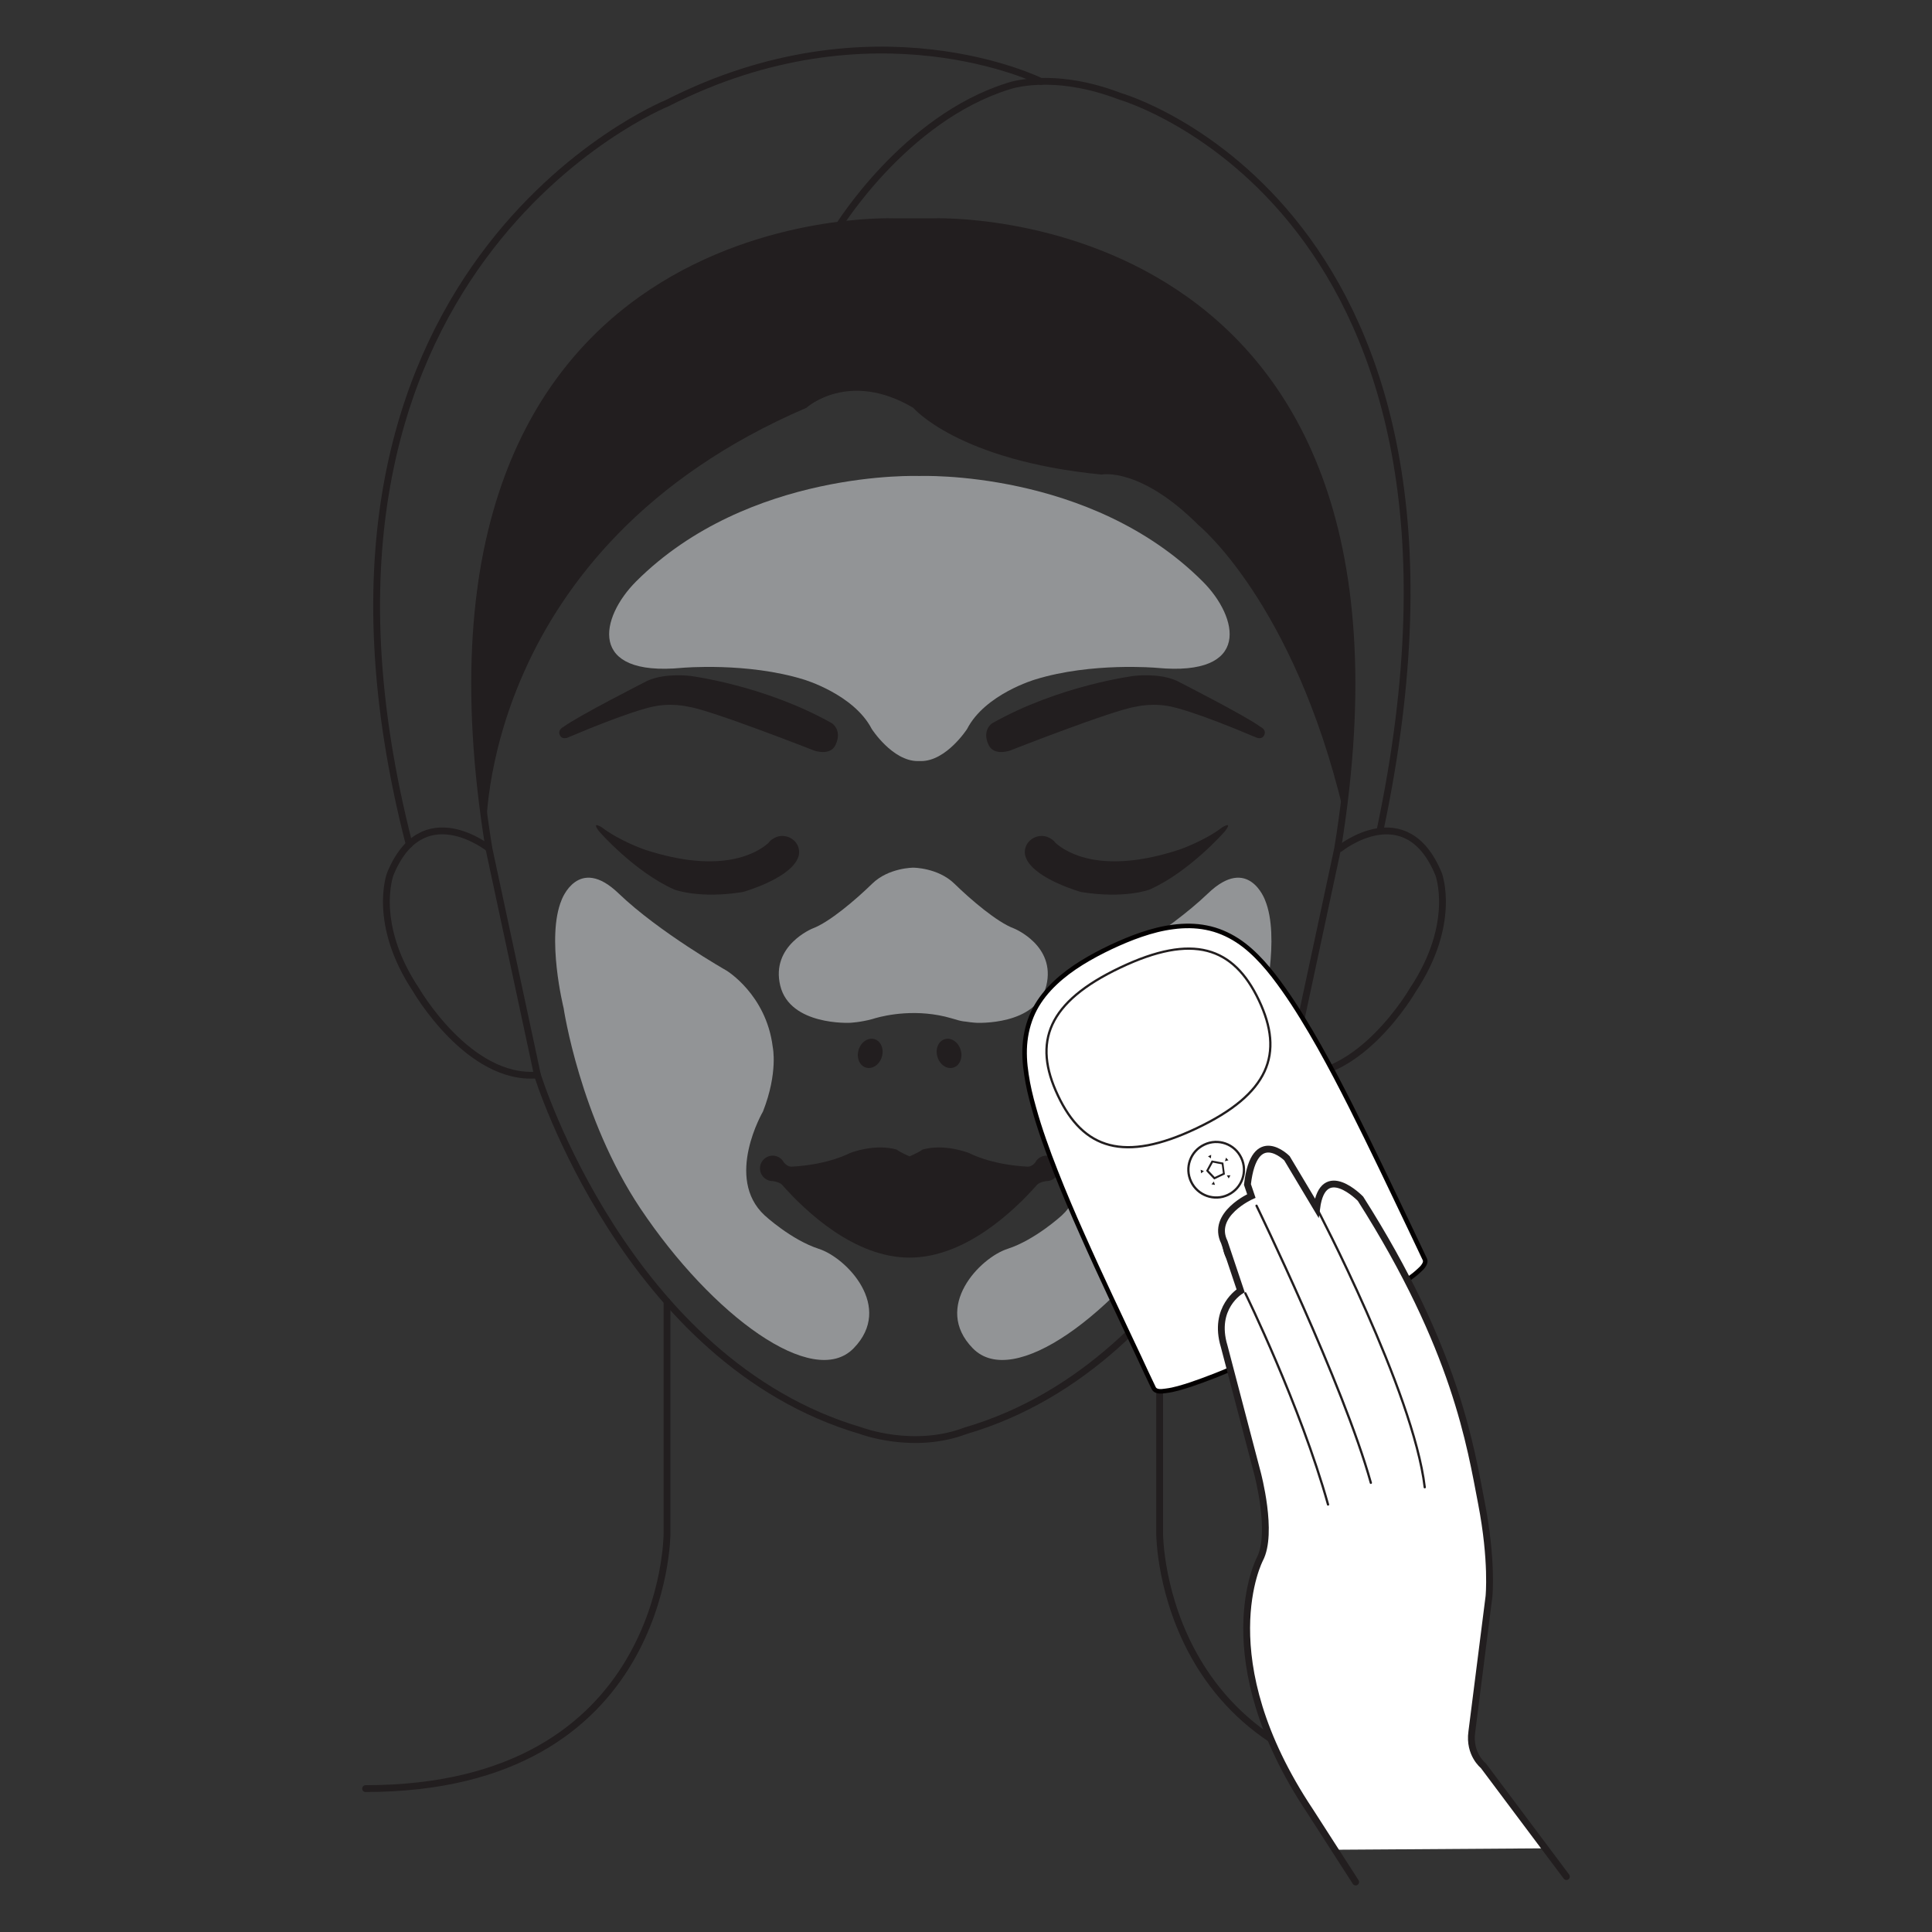 <?xml version="1.0" encoding="utf-8"?>
<!-- Generator: Adobe Illustrator 23.0.4, SVG Export Plug-In . SVG Version: 6.00 Build 0)  -->
<svg version="1.1" id="图层_1" xmlns="http://www.w3.org/2000/svg" xmlns:xlink="http://www.w3.org/1999/xlink" x="0px" y="0px"
	 viewBox="0 0 212.6 212.6" style="enable-background:new 0 0 212.6 212.6;" xml:space="preserve">
<rect x="0" y="0" width="212.6" height="212.6" fill="#333333" stroke="none"/>
<style type="text/css">
	.st0{fill:#A4A4A4;}
	.st1{fill:none;stroke:#000000;stroke-width:0.75;stroke-linecap:round;stroke-miterlimit:10;}
	.st2{fill:#929496;}
	.st3{fill:#FFFFFF;stroke:#030000;stroke-width:0.5;stroke-linecap:round;stroke-linejoin:round;}
	.st4{fill:none;stroke:#221E1F;stroke-width:0.25;stroke-linecap:round;stroke-miterlimit:10;}
	.st5{fill:#221E1F;}
	.st6{fill:#030000;}
	.st7{fill:#FFFFFF;}
	.st8{fill:#FFFFFF;stroke:#000000;stroke-width:0.75;stroke-linecap:round;stroke-miterlimit:10;}
	.st9{fill:none;stroke:#000000;stroke-width:0.25;stroke-linecap:round;stroke-miterlimit:10;}
	.st10{fill:none;stroke:#221E1F;stroke-width:0.75;stroke-linecap:round;stroke-miterlimit:10;}
	.st11{fill:none;stroke:#895598;stroke-linecap:round;stroke-linejoin:round;}
	.st12{fill:none;stroke:#8D8B88;stroke-width:0.75;stroke-linecap:round;stroke-miterlimit:10;}
	.st13{fill:#8D8B88;}
	.st14{fill:#FFFFFF;stroke:#8D8B88;stroke-width:0.75;stroke-linecap:round;stroke-miterlimit:10;}
	.st15{fill:none;stroke:#8D8B88;stroke-width:0.25;stroke-linecap:round;stroke-miterlimit:10;}
	.st16{fill:none;stroke:#93509B;stroke-linecap:round;stroke-linejoin:round;}
	.st17{fill:#E5E5E3;}
</style>
<g>
	<g>
		<path class="st10" d="M106.26,157.44c25.81-7.56,35.6-39.15,35.6-39.15l5.34-24.93C158.77,22.18,102.7,24.4,102.7,24.4H98.3
			c0,0-56.06-2.23-44.5,68.96l5.34,24.93c0,0,9.79,31.59,35.6,39.15C94.74,157.44,100.5,159.63,106.26,157.44z"/>
		<path class="st10" d="M59.14,118.29c-7.56,0.66-13.35-9.35-13.35-9.35c-4.89-7.34-2.85-12.75-2.85-12.75
			c3.55-8.68,10.86-2.83,10.86-2.83"/>
		<path class="st10" d="M147.45,93.37c0,0,7.3-5.86,10.86,2.83c0,0,2.04,5.41-2.85,12.75c0,0-5.78,10.01-13.35,9.35"/>
		<path class="st10" d="M73.4,143.22v25.57c0,0-0.03,28.03-33.17,28.03"/>
		<path class="st10" d="M127.61,143.22v25.57c0,0,0.02,28.03,33.17,28.03"/>
		<path class="st10" d="M92.22,25c0,0,7.32-11.95,18.71-15.51c0,0,4.8-1.78,12.33,1.11c0,0,43.12,12.3,28.59,80.83"/>
		<path class="st10" d="M114.54,8.96c0,0-18.42-9.18-41.14,2.4c0,0-44.69,18.06-28.37,81.56"/>
	</g>
	<g>
		<path class="st5" d="M53.5,91.41c0,0-0.6-31.14,35.23-46.53c0,0,4.63-4.23,11.77,0c0,0,4.92,5.79,20.71,7.34
			c0,0,4.23-0.88,10.67,5.56c0,0,10.47,8.52,15.93,31.39c0,0,12.15-63.65-47.16-64.76C100.66,24.4,41.85,21.81,53.5,91.41z"/>
		<g>
			<g>
				<path class="st5" d="M95.29,117.48c0.71,0.21,1.49-0.32,1.75-1.18c0.26-0.87-0.1-1.74-0.81-1.95c-0.71-0.21-1.49,0.32-1.75,1.18
					C94.22,116.39,94.58,117.27,95.29,117.48z"/>
				<path class="st5" d="M104.9,117.48c0.71-0.2,1.08-1.09,0.81-1.95c-0.26-0.86-1.04-1.39-1.74-1.18
					c-0.71,0.21-1.08,1.08-0.81,1.95C103.41,117.16,104.19,117.69,104.9,117.48z"/>
			</g>
			<path class="st5" d="M115.15,127.17c-0.43,0-0.8,0.19-1.06,0.49l0,0h0c-0.07,0.08-0.12,0.17-0.17,0.26
				c-0.17,0.22-0.47,0.47-0.86,0.46c-4.11-0.22-6.42-1.5-6.42-1.5c-3.09-1.11-5.14-0.37-5.14-0.37c-0.37,0.29-1.41,0.74-1.41,0.74
				s-1.04-0.45-1.41-0.74c0,0-2.06-0.74-5.15,0.37c0,0-2.3,1.28-6.41,1.5c-0.39,0.01-0.68-0.25-0.86-0.46
				c-0.05-0.09-0.11-0.17-0.17-0.25l0-0.01l0,0c-0.26-0.29-0.63-0.49-1.06-0.49c-0.77,0-1.4,0.63-1.4,1.4c0,0.77,0.63,1.4,1.4,1.4
				c0,0,0.74,0.08,1.06,0.43c0,0,0,0,0,0.01c2.59,2.92,7.93,7.98,14,7.98c6.06,0,11.41-5.05,14-7.98c0-0.01,0-0.01,0-0.01
				c0.32-0.35,1.06-0.43,1.06-0.43c0.77,0,1.4-0.63,1.4-1.4C116.56,127.8,115.93,127.17,115.15,127.17z"/>
			<g>
				<path class="st5" d="M138.73,80c-1.59-1.2-9.25-5.09-9.25-5.09c-1.97-0.89-4.72-0.53-4.72-0.53s-8.19,1.03-15.58,5.21
					c0,0-1.17,0.74-0.39,2.39c0.59,1.25,2.36,0.61,2.36,0.61s11.43-4.49,13.83-4.82c0,0,2-0.52,4.25,0.07c0,0,2.47,0.54,8.9,3.27
					c0,0,0.73,0.4,1-0.25C139.37,80.28,138.73,80,138.73,80z"/>
				<path class="st5" d="M134.5,91.04c-1.97,1.51-4.74,2.46-4.74,2.46c-8.52,2.79-12.42,0.31-13.59-0.73
					c-0.1-0.14-0.23-0.27-0.38-0.38c-0.01-0.01-0.02-0.02-0.02-0.02v0.01c-0.32-0.24-0.71-0.39-1.14-0.39
					c-1.02,0-1.86,0.8-1.86,1.78c0,0.31,0.09,0.6,0.24,0.85h-0.01c1.16,2.2,5.97,3.54,5.97,3.54c4.81,0.78,7.53-0.27,7.53-0.27
					c4.4-1.95,8.28-6.4,8.28-6.4C135.73,90.27,134.5,91.04,134.5,91.04z"/>
				<path class="st5" d="M61.99,80c1.59-1.2,9.26-5.09,9.26-5.09c1.97-0.89,4.72-0.53,4.72-0.53s8.18,1.03,15.58,5.21
					c0,0,1.17,0.74,0.39,2.39c-0.59,1.25-2.36,0.61-2.36,0.61s-11.43-4.49-13.83-4.82c0,0-2-0.52-4.25,0.07c0,0-2.47,0.54-8.9,3.27
					c0,0-0.73,0.4-1.01-0.25C61.36,80.28,61.99,80,61.99,80z"/>
				<path class="st5" d="M66.22,91.04c1.98,1.51,4.74,2.46,4.74,2.46c8.52,2.79,12.42,0.31,13.59-0.73c0.1-0.14,0.23-0.27,0.37-0.38
					c0.01-0.01,0.02-0.02,0.02-0.02l0.01,0.01c0.31-0.24,0.7-0.39,1.13-0.39c1.03,0,1.86,0.8,1.86,1.78c0,0.31-0.09,0.6-0.24,0.85
					h0.01c-1.16,2.2-5.97,3.54-5.97,3.54c-4.81,0.78-7.53-0.27-7.53-0.27c-4.4-1.95-8.28-6.4-8.28-6.4
					C65,90.27,66.22,91.04,66.22,91.04z"/>
			</g>
		</g>
	</g>
	<path class="st2" d="M111.58,102.17c-1.85-0.68-4.77-3.18-6.57-4.94c-1.81-1.75-4.51-1.75-4.51-1.75l0,0c0,0-2.71,0-4.51,1.75
		c-1.8,1.76-4.73,4.26-6.57,4.94c0,0-4.63,1.87-3.56,6.29c1.07,4.43,7.68,4.09,7.68,4.09s1.15-0.05,2.45-0.41l0,0l0,0
		c0.12-0.03,0.25-0.07,0.37-0.11c1.1-0.31,4.56-1.09,8.36,0.03c0.1,0.03,0.19,0.06,0.28,0.08c0.52,0.17,0.95,0.26,1.28,0.28
		c0.69,0.11,1.17,0.13,1.17,0.13s6.61,0.34,7.69-4.09C116.21,104.04,111.58,102.17,111.58,102.17z"/>
	<path class="st2" d="M62.02,110.92c0,0-1.94-7.78-0.22-11.89c0,0,1.83-5,6.28-0.71c4.46,4.28,11.86,8.48,11.86,8.48
		s4.37,2.63,5.09,8.39c0,0,0.62,2.81-1.07,7.12c0,0-4.27,7.31,0.18,11.43c0,0,2.91,2.69,5.95,3.68c3.05,0.97,8.29,6.4,3.84,10.95
		c-4.45,4.56-15.57-3.6-23.46-15.39C63.8,122.99,62.02,110.92,62.02,110.92z"/>
	<path class="st2" d="M138.98,110.92c0,0,1.94-7.78,0.22-11.89c0,0-1.82-5-6.28-0.71c-4.46,4.28-11.87,8.48-11.87,8.48
		s-4.37,2.63-5.09,8.39c0,0-0.62,2.81,1.07,7.12c0,0,4.26,7.31-0.18,11.43c0,0-2.92,2.69-5.96,3.68c-3.05,0.97-8.29,6.4-3.84,10.95
		c4.45,4.56,15.57-3.6,23.46-15.39C137.2,122.99,138.98,110.92,138.98,110.92z"/>
	<path class="st2" d="M101.17,52.38c0,0-18.8-0.76-31.17,11.6c-3.94,3.94-5.44,10.51,5.06,9.51c0,0,7.14-0.64,13.37,1.28
		c0,0,5.52,1.62,7.5,5.45c0,0,2.27,3.53,5.06,3.53h0.37c2.78,0,5.06-3.53,5.06-3.53c1.97-3.84,7.5-5.45,7.5-5.45
		c6.21-1.92,13.36-1.28,13.36-1.28c10.5,1,9.01-5.57,5.06-9.51C119.97,51.62,101.17,52.38,101.17,52.38"/>
	<g>
		<path class="st3" d="M126.96,152.76c0.03,0.06,0.08,0.12,0.14,0.17c0.09,0.08,0.21,0.12,0.33,0.15c0.26,0.05,0.59,0.01,0.85-0.03
			c0.49-0.06,0.91-0.15,1.38-0.28c0.45-0.12,0.91-0.27,1.35-0.41c0.45-0.15,0.89-0.31,1.33-0.47c0.44-0.16,0.88-0.33,1.32-0.5
			c0.44-0.17,0.87-0.35,1.3-0.53c0.44-0.18,0.87-0.36,1.3-0.55c0.43-0.18,0.86-0.38,1.29-0.57c0.43-0.19,0.86-0.38,1.29-0.57
			c0.43-0.2,0.86-0.39,1.28-0.59c0.43-0.2,0.85-0.39,1.28-0.6c0.22-0.1,0.43-0.2,0.64-0.3c0.11-0.05,0.22-0.1,0.32-0.15
			c0.05-0.03,0.11-0.05,0.16-0.08c0.03-0.01,0.05-0.03,0.08-0.04c0.01-0.01,0.03-0.01,0.04-0.02c0.01,0,0.01-0.01,0.02-0.01
			c0,0,0.01-0.01,0.01-0.01h0l0-0.01l0,0h0l0,0l0,0l0,0l0,0l0,0l0,0l0,0l0,0c0.43-0.2,0.85-0.41,1.28-0.61
			c0.42-0.2,0.85-0.41,1.27-0.62c0.42-0.2,0.85-0.41,1.27-0.62c0.42-0.21,0.84-0.42,1.26-0.63c0.42-0.22,0.84-0.43,1.25-0.65
			c0.42-0.22,0.83-0.43,1.25-0.66c0.41-0.22,0.83-0.45,1.24-0.67c0.41-0.23,0.82-0.46,1.23-0.7c0.41-0.24,0.8-0.48,1.21-0.74
			c0.39-0.25,0.79-0.52,1.17-0.79c0.4-0.29,0.73-0.55,1.09-0.89c0.17-0.15,0.35-0.33,0.47-0.52c0.14-0.2,0.24-0.45,0.13-0.69
			c-0.54-1.13-1.07-2.26-1.61-3.39c-0.54-1.13-1.07-2.25-1.61-3.37c-0.53-1.12-1.07-2.24-1.61-3.36c-0.54-1.12-1.09-2.24-1.63-3.35
			c-0.55-1.12-1.1-2.23-1.66-3.34c-0.56-1.11-1.13-2.22-1.71-3.32c-0.58-1.09-1.17-2.19-1.78-3.27c-0.61-1.08-1.24-2.16-1.89-3.21
			c-0.65-1.06-1.33-2.1-2.05-3.12c-0.72-1.01-1.47-2.01-2.31-2.93c-0.84-0.92-1.75-1.77-2.79-2.44c-1.04-0.67-2.19-1.16-3.39-1.39
			c-1.2-0.24-2.43-0.24-3.64-0.08c-1.21,0.15-2.38,0.46-3.53,0.85c-1.15,0.39-2.27,0.87-3.36,1.38c-1.09,0.52-2.17,1.09-3.2,1.73
			c-1.03,0.64-2.01,1.36-2.9,2.2c-0.88,0.83-1.67,1.79-2.24,2.87c-0.57,1.08-0.92,2.28-1.06,3.51c-0.14,1.22-0.06,2.47,0.13,3.7
			c0.18,1.23,0.47,2.44,0.81,3.64c0.33,1.2,0.71,2.39,1.12,3.56c0.41,1.17,0.84,2.34,1.3,3.49c0.45,1.16,0.93,2.31,1.41,3.46
			c0.48,1.14,0.98,2.28,1.49,3.42c0.5,1.14,1.02,2.27,1.53,3.4c0.52,1.13,1.04,2.26,1.57,3.39c0.53,1.13,1.05,2.25,1.59,3.38
			c0.53,1.13,1.06,2.25,1.59,3.37C125.88,150.5,126.42,151.63,126.96,152.76z"/>
		<path class="st4" d="M134.97,138.24c0.73,1.53,2.55,2.18,4.07,1.45c1.53-0.72,2.18-2.55,1.45-4.07c-0.73-1.53-2.55-2.18-4.08-1.45
			C134.89,134.89,134.24,136.72,134.97,138.24z"/>
		<path class="st4" d="M131.07,130.03c0.72,1.52,2.55,2.18,4.07,1.45c1.53-0.73,2.18-2.55,1.45-4.07c-0.72-1.53-2.55-2.18-4.07-1.45
			C130.99,126.68,130.34,128.5,131.07,130.03z"/>
		<path class="st4" d="M123.28,106.47c7.98-3.79,12.45-2.3,15.25,3.6c2.8,5.89,1.13,10.3-6.86,14.09c-7.98,3.79-12.46,2.3-15.25-3.6
			C113.62,114.67,115.29,110.26,123.28,106.47z"/>
		<path class="st5" d="M138.8,135.49c0.03,0.06,0.05,0.11,0.08,0.17c-0.24,0.11-0.47,0.23-0.71,0.34c-0.12,0.06-0.24,0.11-0.36,0.17
			c-0.12,0.06-0.24,0.11-0.36,0.17c-0.12,0.06-0.25,0.11-0.37,0.18c-0.12,0.06-0.25,0.11-0.37,0.17c-0.25,0.12-0.49,0.24-0.74,0.36
			c-0.03-0.06-0.05-0.12-0.08-0.18c0.25-0.11,0.5-0.24,0.74-0.35c0.12-0.06,0.25-0.11,0.38-0.18c0.12-0.06,0.25-0.11,0.37-0.18
			c0.12-0.05,0.24-0.11,0.36-0.17c0.12-0.06,0.24-0.11,0.36-0.17C138.32,135.71,138.56,135.61,138.8,135.49z"/>
		<path class="st5" d="M138.04,137.57c0.12-0.05,0.24-0.11,0.36-0.17c0.12-0.06,0.24-0.11,0.36-0.17c0.24-0.11,0.47-0.22,0.71-0.34
			c0.03,0.06,0.05,0.11,0.08,0.17c-0.24,0.11-0.48,0.23-0.71,0.34c-0.24,0.11-0.48,0.23-0.72,0.34c-0.25,0.11-0.5,0.24-0.74,0.35
			c-0.25,0.12-0.5,0.24-0.74,0.36c-0.03-0.06-0.05-0.12-0.08-0.18c0.25-0.11,0.49-0.24,0.74-0.35c0.12-0.06,0.25-0.11,0.37-0.18
			C137.79,137.69,137.91,137.64,138.04,137.57z"/>
		<path class="st5" d="M134.91,127.39c0.09,0.1,0.18,0.19,0.27,0.29c-0.13,0.03-0.26,0.06-0.39,0.1
			C134.84,127.64,134.88,127.52,134.91,127.39z"/>
		<path class="st5" d="M135.4,129.33c-0.06,0.12-0.13,0.24-0.19,0.35c-0.07-0.11-0.14-0.22-0.21-0.34
			C135.14,129.34,135.27,129.34,135.4,129.33z"/>
		<path class="st5" d="M133.57,130.02c0.04,0.12,0.09,0.25,0.13,0.37c-0.13-0.02-0.26-0.04-0.39-0.07
			C133.4,130.22,133.49,130.13,133.57,130.02z"/>
		<path class="st5" d="M132.48,128.87c-0.1,0.08-0.21,0.16-0.31,0.24c-0.02-0.13-0.03-0.27-0.05-0.39
			C132.24,128.77,132.36,128.82,132.48,128.87z"/>
		<path class="st5" d="M133.28,127.08c-0.01,0.13-0.02,0.26-0.03,0.39l0,0c-0.11-0.08-0.22-0.15-0.32-0.22
			c0.06-0.03,0.12-0.06,0.18-0.09C133.16,127.14,133.21,127.11,133.28,127.08z"/>
		<path class="st5" d="M132.72,128.84c0.1-0.19,0.21-0.38,0.31-0.57c0.1-0.19,0.21-0.38,0.31-0.57h0c0.21,0.04,0.43,0.08,0.64,0.12
			c0.21,0.04,0.43,0.08,0.64,0.12c0.01,0.08,0.02,0.15,0.03,0.23c0.04,0.36,0.09,0.71,0.14,1.06c-0.19,0.09-0.39,0.18-0.59,0.28
			c-0.2,0.09-0.39,0.18-0.59,0.28c-0.25-0.26-0.49-0.52-0.74-0.78C132.83,128.95,132.78,128.9,132.72,128.84z M132.99,128.8
			c0.03,0.04,0.07,0.08,0.1,0.11c0.19,0.2,0.39,0.41,0.58,0.61c0.15-0.07,0.3-0.14,0.45-0.21c0.15-0.07,0.3-0.14,0.45-0.21
			c-0.04-0.28-0.07-0.56-0.11-0.84c-0.01-0.04-0.01-0.1-0.02-0.14c-0.16-0.03-0.32-0.06-0.49-0.09c-0.16-0.03-0.32-0.06-0.48-0.1h0
			c-0.08,0.15-0.16,0.29-0.24,0.43C133.14,128.52,133.07,128.66,132.99,128.8z"/>
	</g>
	<g>
		<g>
			<path class="st7" d="M170.34,203.39l-7.11-9.08c0,0-1.61-1.26-1.27-3.72l1.89-14.91c0,0,0.4-3.9-0.82-10.22
				c-1.22-6.33-2.84-17.06-13.32-33.54c0,0-4.11-4.25-4.82,1.02l-3.27-5.47c0,0-3.6-3.63-4.35,2.88l0.43,1.27c0,0-4.49,2-2.97,5.09
				l1.79,5.34c0,0-3.1,1.85-1.81,6.11l3.66,13.95c0,0,1.78,6.6,0.26,9.48c0,0-5.7,10.87,5.54,27.73l2.54,4.23L170.34,203.39z"/>
		</g>
		<path class="st10" d="M172.37,206.5l-9.14-12.2c0,0-1.61-1.26-1.27-3.72l1.89-14.91c0,0,0.4-3.9-0.82-10.22
			c-1.22-6.33-2.84-17.06-13.32-33.54c0,0-4.11-4.25-4.82,1.02l-3.27-5.47c0,0-3.6-3.63-4.35,2.88l0.43,1.27c0,0-4.49,2-2.97,5.09
			l1.79,5.34c0,0-3.1,1.85-1.81,6.11l3.66,13.95c0,0,1.78,6.6,0.26,9.48c0,0-5.7,10.87,5.54,27.73l5.01,7.79"/>
		<g>
			<path class="st4" d="M144.89,132.93c0,0,10.65,20.18,11.89,30.73"/>
			<path class="st4" d="M138.27,132.68c0,0,9.55,19.62,12.58,30.49"/>
			<path class="st4" d="M137.04,142.32c0,0,6.06,12.36,9.1,23.24"/>
		</g>
	</g>
</g>
</svg>

